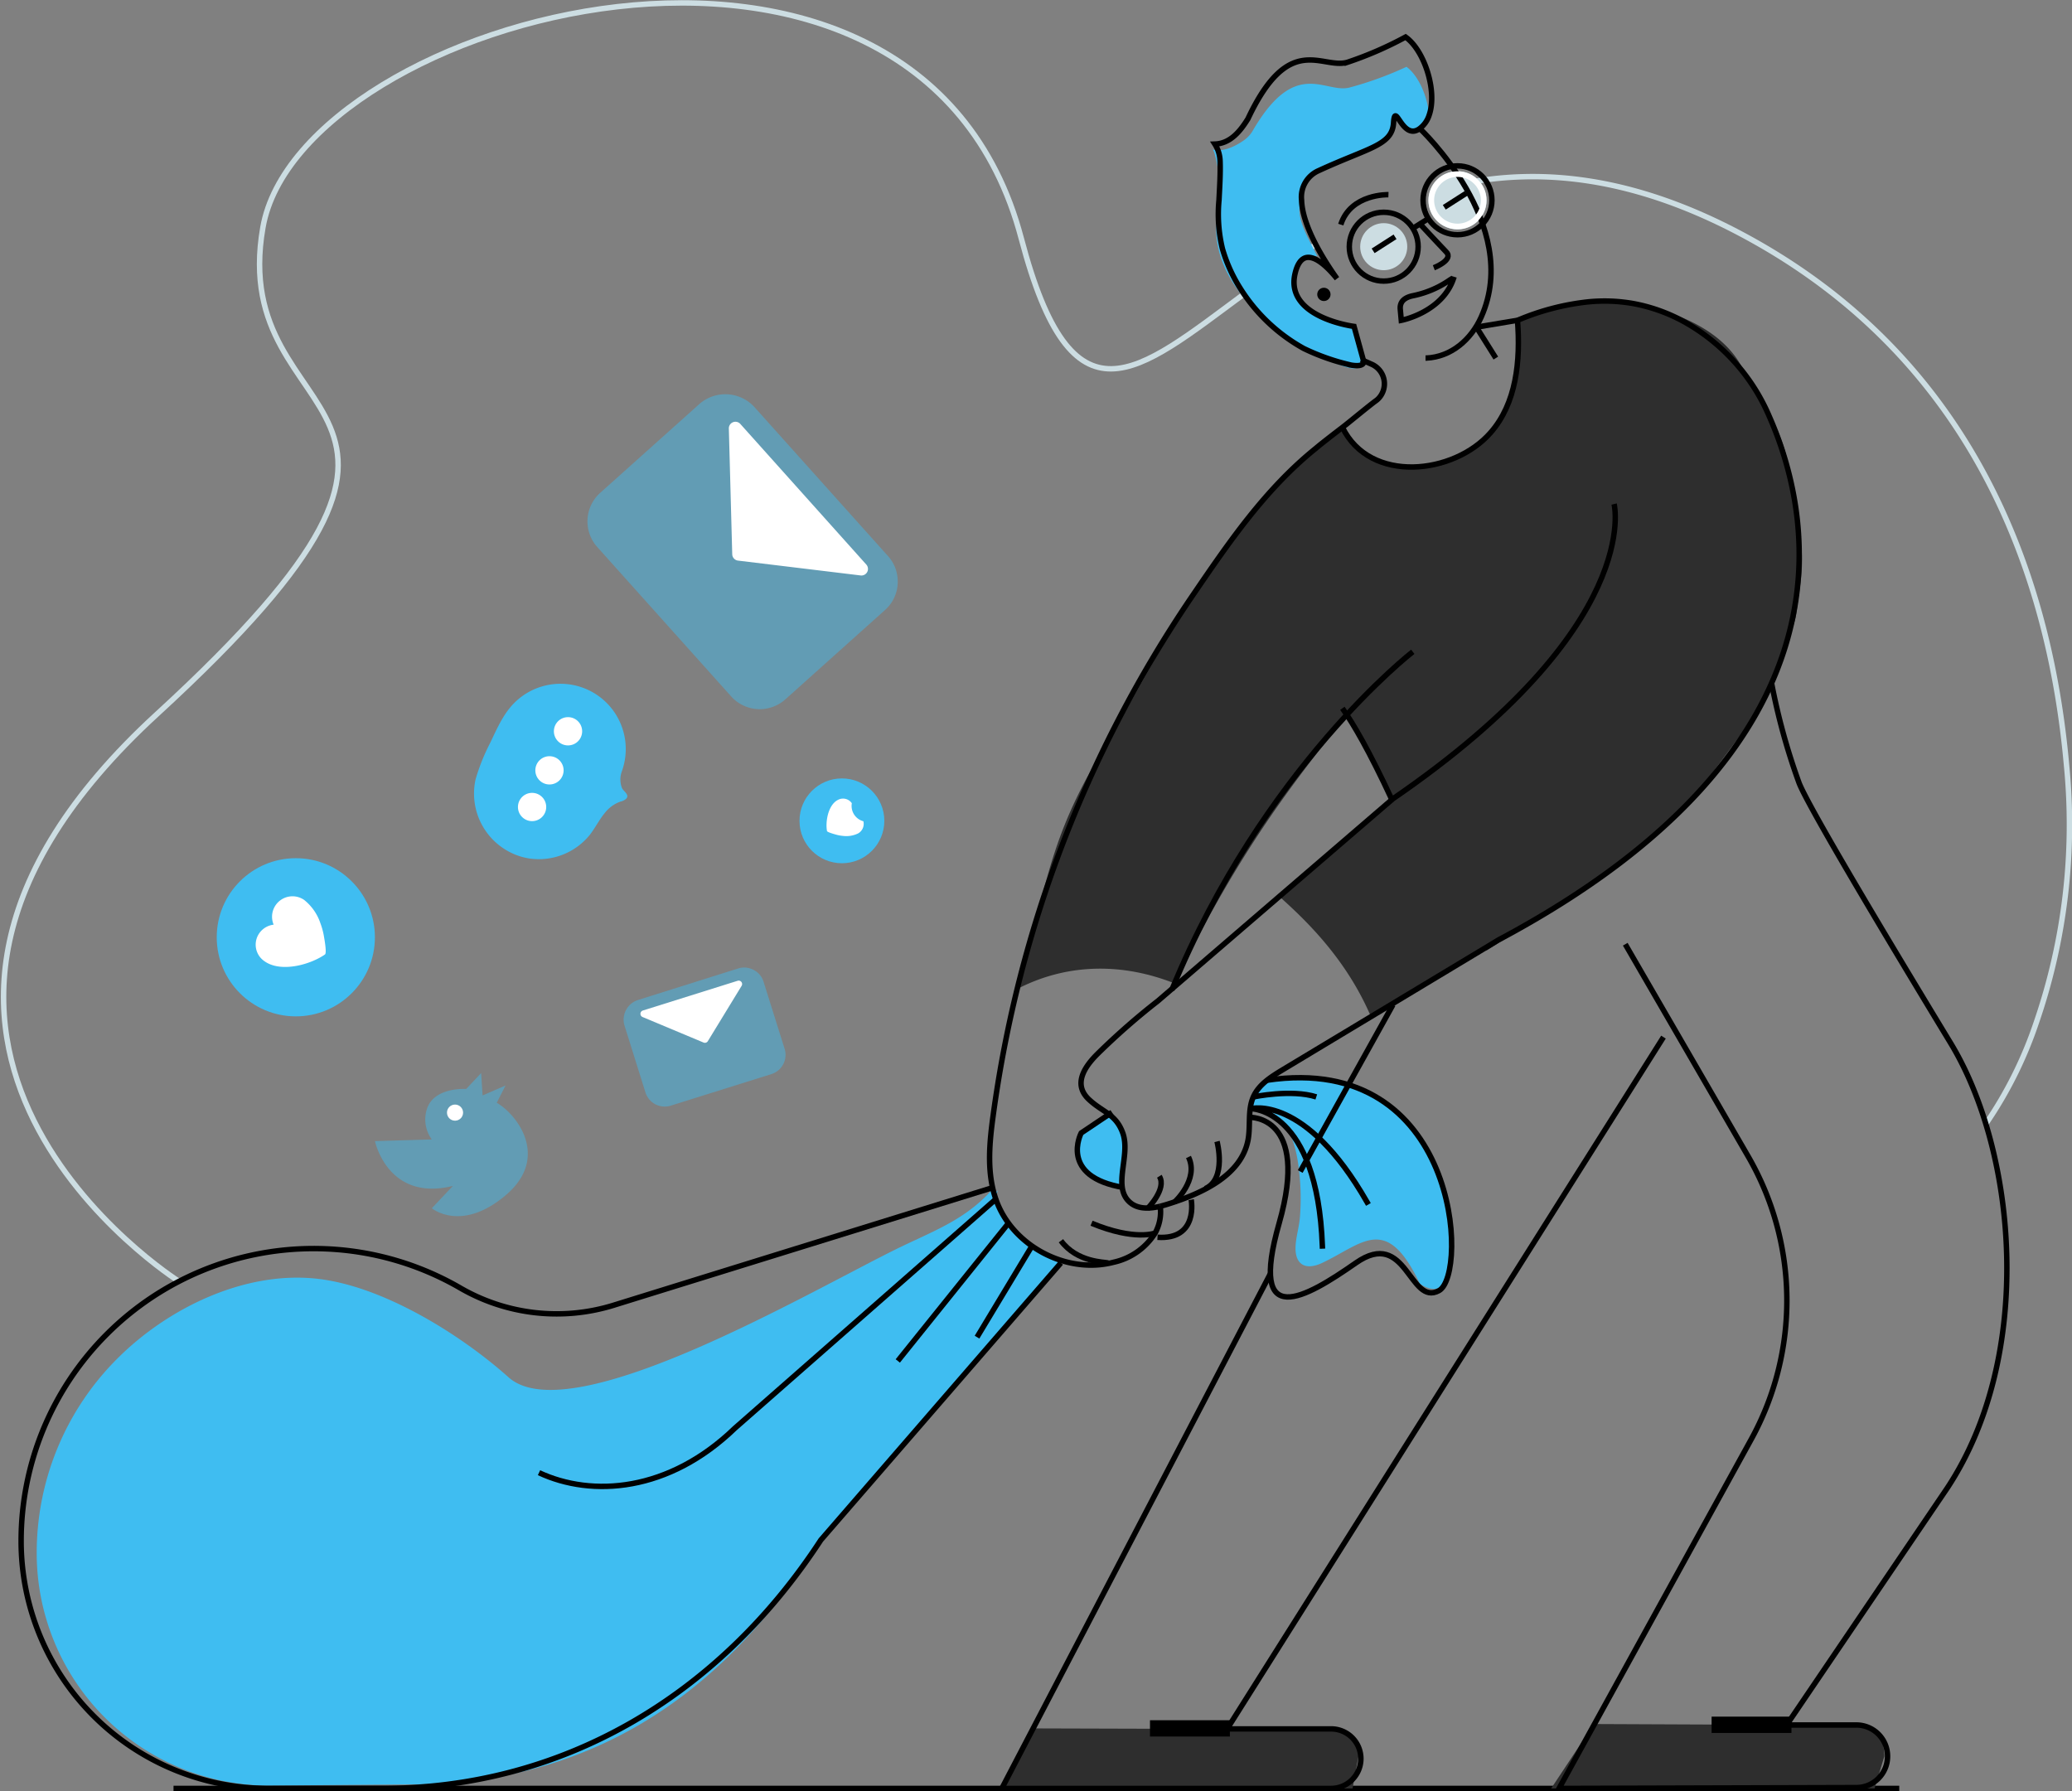<svg xmlns="http://www.w3.org/2000/svg" width="381.166" height="329.513" viewBox="0 0 381.166 329.513">
  <rect x="0" y="0" width="381.166" height="329.513" fill="#808080" stroke="none"/>
  <g id="_7837650_social_media_delivery_trash_man_icon" data-name="7837650_social_media_delivery_trash_man_icon" transform="translate(-49.335 -159.476)">
    <line id="Line_1" data-name="Line 1" x2="317.467" transform="translate(81.255 488.487)" fill="none" stroke="#000" stroke-miterlimit="10" stroke-width="1"/>
    <circle id="Ellipse_87" data-name="Ellipse 87" cx="4.328" cy="4.328" r="4.328" transform="translate(299.557 200.528)" fill="#ccdde2"/>
    <circle id="Ellipse_88" data-name="Ellipse 88" cx="5.362" cy="5.362" r="5.362" transform="translate(312.093 190.961)" fill="#ccdde2"/>
    <path id="Path_1011" data-name="Path 1011" d="M686,236.969c14.38-2.884,31.243-1.309,51.239,9.348,42.968,22.909,56.677,63.361,59.738,97.652a111.932,111.932,0,0,1-5.577,47.4,75.314,75.314,0,0,1-9.263,18.577" transform="translate(-367.481 -43.728)" fill="none" stroke="#ccdde2" stroke-miterlimit="10" stroke-width="1"/>
    <path id="Path_1012" data-name="Path 1012" d="M291.4,204.476c-4.784,2.955-9.17,6.109-13.232,9.1-19.776,14.625-31.556,25.446-40.954-10.222-19-72.151-132.721-40.891-139.514-2.039s46.278,29.221-19.489,89.533,4.049,104.361,4.049,104.361" transform="translate(0)" fill="none" stroke="#ccdde2" stroke-miterlimit="10" stroke-width="1"/>
    <path id="Path_1013" data-name="Path 1013" d="M634.372,551.859l-40.629-.177-7.857,11.851h59.5l1.794-5.911C647.182,550.964,641,551.9,634.372,551.859ZM529.7,552.6l-38.805-.114-6.143,11.049h64.6l1.3-7.064C550.644,550.837,535.318,552.64,529.7,552.6ZM630.247,324.281c-1.549-11.075-3.509-11.471-9.289-22.28-3.779-6.992-12.5-10.369-20.342-11.687-.844-.139-1.651-.232-2.474-.317a30.7,30.7,0,0,0-5.489.055,45.067,45.067,0,0,0-13.063,3.4c.587,7.52-.22,15.3-4.961,20.688-6.722,7.693-22.166,9.449-27.245-.992h0q-1.972,1.495-3.977,3.158c-.287.232-.562.452-.844.7-15.647,13.012-25.071,30.868-37.745,53.2-11.138,17.661-11.48,25.983-16.855,46.1,9.335-4.716,19.422-4.539,28.647-.874,13.088-27.021,23.973-39.2,31.64-49.462,2,2.8,4.087,6.684,8.241,15.647l-20.621,17.817c5.273,4.7,12.409,11.72,16.85,22.077l21.744-13.088-.042.072-.532.954,17.64-11.146,9.774-7.579c3.479-2.694,8.347-6.468,11.142-9.867l10.977-14.743s5.2-11.687,5.214-11.687c2.858-7.532,2-5.189,2.858-10.779C632.784,335.435,631.526,333.4,630.247,324.281Z" transform="translate(-251.201 -75.046)" fill="#2e2e2e"/>
    <path id="Path_1014" data-name="Path 1014" d="M252.86,690.555l-46.3,54.131c-17.919,27.444-42.643,41.8-73.253,41.8l-26.1.228a42.769,42.769,0,0,1-42.765-42.77,50.462,50.462,0,0,1,14.807-35.757c9.289-9.318,23.521-16.259,36.952-14.693,12.016,1.4,26.139,10.163,35.043,18.109,11.315,10.095,54.908-15.487,71.26-23.551,6.494-3.2,12.244-5.159,17.213-10.433,1.575-1.689,0,1.267,1.562-.422a2.934,2.934,0,0,0-.144,2.36C242.888,684.61,247.823,688.93,252.86,690.555Z" transform="translate(-8.354 -298.754)" fill="#3fbdf1"/>
    <path id="Path_1015" data-name="Path 1015" d="M526.334,657.723s-10.7-.422-8.022-9.006c0,0,4.133-4.513,5.839-3.648s2.985,4.623,2.305,8.3S526.334,657.723,526.334,657.723Z" transform="translate(-270.344 -280.196)" fill="#3fbdf1"/>
    <path id="Path_1016" data-name="Path 1016" d="M534.045,581.926c-1.98.464-4.057.574-5.548-.684-3.378-2.841.122-8.554-1.338-12.738-1.267-3.58-3.7-3.838-6.261-6.244-2.993-2.816-.735-6.067,1.63-8.406a128.687,128.687,0,0,1,11.083-9.711l43.065-37.053" transform="translate(-271.258 -200.537)" fill="none" stroke="#000" stroke-miterlimit="10" stroke-width="1"/>
    <path id="Path_1017" data-name="Path 1017" d="M559,504.93c16.821-40.908,44.332-62.2,44.332-62.2" transform="translate(-294.102 -163.35)" fill="none" stroke="#000" stroke-miterlimit="10" stroke-width="1"/>
    <path id="Path_1018" data-name="Path 1018" d="M534.364,654.113,484.94,748.848h60.587a5.489,5.489,0,0,0,5.468-5.489h0a5.489,5.489,0,0,0-5.468-5.468H526.392L606.658,610.63" transform="translate(-251.31 -260.362)" fill="none" stroke="#000" stroke-miterlimit="10" stroke-width="1"/>
    <path id="Path_1019" data-name="Path 1019" d="M593.45,633.822c.08-.671,3.661.633,3.884.764,3.589,2.111,4.6,7.017,5,10.809a42.841,42.841,0,0,1,.131,8.516c-.156,1.714-.671,3.378-.781,5.066-.224,3.462,1.727,4.716,4.91,3.209,7.435-3.517,11.788-9.153,17.94,3.829,0,0,6.042,4.619,5.839-6.4s-4.471-33.591-32.573-31.488C597.8,628.13,593.876,630.275,593.45,633.822Z" transform="translate(-314.007 -270.389)" fill="#3fbdf1"/>
    <line id="Line_2" data-name="Line 2" x1="17.057" y2="30.682" transform="translate(288.529 344.311)" fill="none" stroke="#000" stroke-miterlimit="10" stroke-width="1"/>
    <path id="Path_1020" data-name="Path 1020" d="M616.552,196.74a5.02,5.02,0,0,1-1.761,2.487c-3.2,2.322-4.5-5.248-4.784-1.081s-4.454,4.509-13.751,8.786a5.292,5.292,0,0,0-3.171,5.442c-1.364,2.761,1.06,6.654,2.879,10.306a3.634,3.634,0,0,0-3.863,2.432c-.519.38.042,0-.3,1.178-2.2,7.448,11.032,9.677,11.032,9.677l1.689,6.173-2.309.587,1.309.093c-.422,2.145-9.533-3.133-10.365-3.627-7.8-4.644-15.423-11.991-15.778-20.942a15.774,15.774,0,0,1,.249-3.1.055.055,0,0,1,0-.042,20.2,20.2,0,0,0,.507-5.286.863.863,0,0,0-.03-.236v-.051c-.165-1.343-.844-6.333-1.435-6.494a2.808,2.808,0,0,0,.574.11c1.913.258,4.032-.946,5.278-1.82a5.644,5.644,0,0,0,1.613-1.79c7.8-13.392,13.148-6.831,17.657-7.857a63.95,63.95,0,0,0,10.593-3.842C614.584,189.47,616.239,193.21,616.552,196.74Z" transform="translate(-304.311 -16.077)" fill="#3fbdf1"/>
    <path id="Path_1021" data-name="Path 1021" d="M248.925,690.048,204.758,741.03c-19.071,29.213-48.06,45.7-80.629,45.7H103.158A45.518,45.518,0,0,1,57.64,741.216h0a53.8,53.8,0,0,1,53.8-53.8h0a53.816,53.816,0,0,1,26.871,7.183,35.394,35.394,0,0,0,28.164,3.292L236.386,676.2" transform="translate(-4.42 -298.247)" fill="none" stroke="#000" stroke-miterlimit="10" stroke-width="1"/>
    <path id="Path_1022" data-name="Path 1022" d="M576.731,293.455a45.409,45.409,0,0,1,12.983-3.4A30.711,30.711,0,0,1,595.2,290c.844.072,1.689.177,2.559.317a31.005,31.005,0,0,1,9.529,3.34,36.15,36.15,0,0,1,15.748,17.433c8.073,18.282,16.994,60.8-49.871,96.382l-1.689,1.026q-18.94,11.4-37.9,22.8c-2.149,1.3-4.429,2.719-5.442,5.016-1.077,2.449-.477,5.29-.967,7.912-1.22,6.468-8.313,9.774-14.583,11.754-.507.165-1.039.317-1.575.452a8.1,8.1,0,0,1-.929,4.919,12.1,12.1,0,0,1-7.68,5.387c-8.706,2.267-18.712-3.1-21.634-11.619-1.689-4.889-1.2-10.234-.494-15.36a223.018,223.018,0,0,1,36.567-95.495c6.7-9.829,13.414-19.7,22.774-27.249.287-.245.562-.464.844-.7q1.989-1.579,4.007-3.116l.055-.042c1.393-1.064,4.8-3.922,6.215-4.948a3.611,3.611,0,0,0,.422-.367,3.927,3.927,0,0,0-1.3-6.333l-1.887-.844" transform="translate(-248.239 -75.046)" fill="none" stroke="#000" stroke-miterlimit="10" stroke-width="1"/>
    <path id="Path_1023" data-name="Path 1023" d="M526.435,657.254c-12.1-1.976-7.887-10.044-7.887-10.044l5.662-3.8" transform="translate(-270.319 -279.302)" fill="none" stroke="#000" stroke-miterlimit="10" stroke-width="1"/>
    <path id="Path_1024" data-name="Path 1024" d="M657.987,299.557l7.553-1.267c.587,7.52-.219,15.3-4.961,20.688-6.722,7.7-22.166,9.445-27.249-1" transform="translate(-337.049 -79.894)" fill="none" stroke="#000" stroke-miterlimit="10" stroke-width="1"/>
    <path id="Path_1025" data-name="Path 1025" d="M617.176,189.246a5.02,5.02,0,0,1-1.761,2.487c-3.2,2.322-4.5-5.248-4.784-1.081s-4.454,4.509-13.751,8.786a5.292,5.292,0,0,0-3.171,5.442c.139,4.893,4.294,11.328,6.506,14.431-1.216-1.5-3.061-3.458-4.7-3.838-1.123-.274-2.145.215-2.791,2.145-.08.245-.148.49-.215.777-1.9,8.094,10.851,9.711,10.851,9.711l1.49,5.4.312,1.136c-.11.684-1.026.794-2.309.587a40.552,40.552,0,0,1-8.748-3.061A32.211,32.211,0,0,1,582.5,221.22a28.121,28.121,0,0,1-3.348-7.389,27.117,27.117,0,0,1-.633-8.968c.114-2.356.279-4.725.2-7.085a6.148,6.148,0,0,0-.967-3.217c2.854-.1,4.674-2.364,6.088-4.644,7.6-16.158,13.6-9.035,18.3-10.4a66.658,66.658,0,0,0,10.7-4.644C616.276,177.285,618.734,184.8,617.176,189.246Z" transform="translate(-304.935 -8.583)" fill="none" stroke="#000" stroke-miterlimit="10" stroke-width="1"/>
    <path id="Path_1026" data-name="Path 1026" d="M667,214.68s18.928,17.7,11.328,34.693c-1.866,4.171-5.518,7.342-10.082,7.558h-.169" transform="translate(-356.503 -31.585)" fill="none" stroke="#000" stroke-miterlimit="10" stroke-width="1"/>
    <path id="Path_1027" data-name="Path 1027" d="M667.41,256.61s4.264,4.577,4.712,5.028c1.457,1.457-2.28,2.909-2.28,2.909" transform="translate(-356.74 -55.812)" fill="none" stroke="#000" stroke-miterlimit="10" stroke-width="1"/>
    <path id="Path_1028" data-name="Path 1028" d="M668.435,279.34c-.059.19-.638.481-.785.587a17.972,17.972,0,0,1-2.111,1.267,18.449,18.449,0,0,1-4.644,1.625c-1.321.266-2.5.912-2.36,2.5l.186,2.035S666.459,285.867,668.435,279.34Z" transform="translate(-351.605 -68.945)" fill="none" stroke="#000" stroke-miterlimit="10" stroke-width="1"/>
    <path id="Path_1029" data-name="Path 1029" d="M641.4,243.558s-6.928-.236-8.773,5.51" transform="translate(-336.645 -48.269)" fill="none" stroke="#000" stroke-miterlimit="10" stroke-width="1"/>
    <circle id="Ellipse_89" data-name="Ellipse 89" cx="6.333" cy="6.333" r="6.333" transform="translate(297.552 198.523)" fill="none" stroke="#000" stroke-miterlimit="10" stroke-width="1"/>
    <circle id="Ellipse_90" data-name="Ellipse 90" cx="6.333" cy="6.333" r="6.333" transform="translate(311.122 189.99)" fill="none" stroke="#000" stroke-miterlimit="10" stroke-width="1"/>
    <path id="Path_1030" data-name="Path 1030" d="M676.182,234.416h0a4.3,4.3,0,1,1-2.284.663,4.3,4.3,0,0,1,2.284-.663m0-1.026a5.328,5.328,0,1,0,4.513,2.491A5.328,5.328,0,0,0,676.182,233.39Z" transform="translate(-358.732 -42.395)" fill="#fff"/>
    <line id="Line_3" data-name="Line 3" y1="1.79" x2="2.846" transform="translate(309.247 199.692)" fill="none" stroke="#000" stroke-miterlimit="10" stroke-width="1"/>
    <circle id="Ellipse_91" data-name="Ellipse 91" cx="1.224" cy="1.224" r="1.224" transform="translate(291.654 212.409)"/>
    <line id="Line_4" data-name="Line 4" y1="2.58" x2="4.028" transform="translate(301.939 203.04)" fill="none" stroke="#000" stroke-miterlimit="10" stroke-width="1"/>
    <line id="Line_5" data-name="Line 5" y1="2.58" x2="4.032" transform="translate(315.027 195.031)" fill="none" stroke="#000" stroke-miterlimit="10" stroke-width="1"/>
    <line id="Line_6" data-name="Line 6" x2="3.572" y2="5.687" transform="translate(320.938 219.663)" fill="none" stroke="#000" stroke-miterlimit="10" stroke-width="1"/>
    <path id="Path_1031" data-name="Path 1031" d="M575.746,656.1s1.824,6.882-2.166,8.676" transform="translate(-302.526 -286.634)" fill="none" stroke="#000" stroke-miterlimit="10" stroke-width="1"/>
    <path id="Path_1032" data-name="Path 1032" d="M560.18,671.155s4.56-4.155,2.571-8.3" transform="translate(-294.783 -290.534)" fill="none" stroke="#000" stroke-miterlimit="10" stroke-width="1"/>
    <path id="Path_1033" data-name="Path 1033" d="M548.32,677.255s3.673-3.69,2.217-6" transform="translate(-287.931 -295.393)" fill="none" stroke="#000" stroke-miterlimit="10" stroke-width="1"/>
    <path id="Path_1034" data-name="Path 1034" d="M535.739,693.527s-3.724,1.495-11.7-1.807" transform="translate(-273.902 -307.215)" fill="none" stroke="#000" stroke-miterlimit="10" stroke-width="1"/>
    <path id="Path_1035" data-name="Path 1035" d="M519.355,703.43c-.578-.156-5.7-.084-8.655-4.07" transform="translate(-266.194 -311.629)" fill="none" stroke="#000" stroke-miterlimit="10" stroke-width="1"/>
    <path id="Path_1036" data-name="Path 1036" d="M558.972,681.46s1.4,7.431-6.2,6.92" transform="translate(-290.502 -301.287)" fill="none" stroke="#000" stroke-miterlimit="10" stroke-width="1"/>
    <path id="Path_1037" data-name="Path 1037" d="M592.86,635.612s11.151-.456,5.455,19.476,4.784,13.811,14.123,7.3,9.821,8.073,15.275,5.109,3.745-43.943-31.619-38.712" transform="translate(-313.666 -270.588)" fill="none" stroke="#000" stroke-miterlimit="10" stroke-width="1"/>
    <line id="Line_7" data-name="Line 7" x1="14.693" transform="translate(364.202 476.775)" fill="none" stroke="#000" stroke-miterlimit="10" stroke-width="3"/>
    <line id="Line_8" data-name="Line 8" x1="14.693" transform="translate(260.887 477.437)" fill="none" stroke="#000" stroke-miterlimit="10" stroke-width="3"/>
    <path id="Path_1038" data-name="Path 1038" d="M367.322,681.23l-47.984,42.124c-12.168,11.767-26.312,12.755-36.048,8.2" transform="translate(-134.799 -301.154)" fill="none" stroke="#000" stroke-miterlimit="10" stroke-width="1"/>
    <line id="Line_9" data-name="Line 9" x1="20.363" y2="25.341" transform="translate(214.491 384.501)" fill="none" stroke="#000" stroke-miterlimit="10" stroke-width="1"/>
    <line id="Line_10" data-name="Line 10" x1="10.103" y2="16.77" transform="translate(229.07 388.694)" fill="none" stroke="#000" stroke-miterlimit="10" stroke-width="1"/>
    <path id="Path_1039" data-name="Path 1039" d="M614.826,658.822c-11.4-19.937-21.376-17.188-21.376-17.188s12.223-.042,13.156,25.261" transform="translate(-314.007 -278.201)" fill="none" stroke="#000" stroke-linecap="square" stroke-linejoin="bevel" stroke-width="1"/>
    <path id="Path_1040" data-name="Path 1040" d="M594.51,635.794s7.034-1.474,11.59,0" transform="translate(-314.619 -274.523)" fill="none" stroke="#000" stroke-miterlimit="10" stroke-width="1"/>
    <path id="Path_1041" data-name="Path 1041" d="M192.65,596.74a1.572,1.572,0,0,0,.165.072" transform="translate(-82.427 -252.336)" fill="#3fbdf1"/>
    <circle id="Ellipse_92" data-name="Ellipse 92" cx="14.549" cy="14.549" r="14.549" transform="translate(89.205 317.353)" fill="#3fbdf1"/>
    <path id="Path_1042" data-name="Path 1042" d="M162.6,561.822a5.171,5.171,0,0,1-1.343-.752,3.669,3.669,0,0,1-.929-4.737,3.758,3.758,0,0,1,2.812-1.845,3.762,3.762,0,0,1,5.62-4.543,9.2,9.2,0,0,1,2.981,4.281,13.089,13.089,0,0,1,.671,2.533c.072.422.532,2.955.169,3.213C170.154,561.653,165.679,563,162.6,561.822Z" transform="translate(-63.465 -224.908)" fill="#fff"/>
    <path id="Path_1043" data-name="Path 1043" d="M397.318,517.07l-.068.063" transform="translate(-200.644 -206.303)" fill="#3fbdf1"/>
    <circle id="Ellipse_93" data-name="Ellipse 93" cx="7.802" cy="7.802" r="7.802" transform="translate(196.412 302.677)" fill="#3fbdf1"/>
    <path id="Path_1044" data-name="Path 1044" d="M410.014,507.405a2.737,2.737,0,0,1,.671-.477,1.959,1.959,0,0,1,2.533.625,2.912,2.912,0,0,0,2.125,3.316,2.018,2.018,0,0,1-.947,2.227,4.944,4.944,0,0,1-2.757.473,7.109,7.109,0,0,1-1.393-.258c-.232-.068-1.558-.422-1.6-.65C408.376,511.112,408.748,508.634,410.014,507.405Z" transform="translate(-207.18 -200.312)" fill="#fff"/>
    <path id="Path_1045" data-name="Path 1045" d="M261.771,487.769a11.753,11.753,0,0,0,3.238,1.03,12.067,12.067,0,0,0,11.134-4.222c1.022-1.267,1.794-2.871,2.867-4.163a6.372,6.372,0,0,1,2.841-2.06,2.419,2.419,0,0,0,1.051-.507c.739-.76-.515-1.406-.764-2.022a4.344,4.344,0,0,1,0-3.078A12.008,12.008,0,0,0,262.05,460.5c-1.858,2.005-2.955,4.568-4.138,7.042a36.963,36.963,0,0,0-2.689,6.7A12.108,12.108,0,0,0,261.771,487.769Z" transform="translate(-118.397 -171.408)" fill="#3fbdf1"/>
    <circle id="Ellipse_94" data-name="Ellipse 94" cx="2.601" cy="2.601" r="2.601" transform="translate(151.227 291.404)" fill="#fff"/>
    <circle id="Ellipse_95" data-name="Ellipse 95" cx="2.601" cy="2.601" r="2.601" transform="translate(147.816 298.59)" fill="#fff"/>
    <circle id="Ellipse_96" data-name="Ellipse 96" cx="2.601" cy="2.601" r="2.601" transform="translate(144.616 305.333)" fill="#fff"/>
    <path id="Path_1046" data-name="Path 1046" d="M683.319,378.36s5.594,22.5-40.891,54.359c-4.171-8.963-7.106-13.979-9.1-16.783" transform="translate(-337.049 -126.158)" fill="none" stroke="#000" stroke-miterlimit="10" stroke-width="1"/>
    <path id="Path_1047" data-name="Path 1047" d="M766.825,456.42a118.222,118.222,0,0,0,5.066,18.375c1.731,4.4,15.558,27.541,27.866,47.828,12.2,20.106,15.537,57.4-.612,81.858L769.59,648.073H782.4a5.746,5.746,0,0,1,5.759,5.763h0a5.746,5.746,0,0,1-5.8,5.751l-54.638.16,35.351-64.218a52.966,52.966,0,0,0-.566-52.071l-22.6-39.02" transform="translate(-391.587 -171.26)" fill="none" stroke="#000" stroke-miterlimit="10" stroke-width="1"/>
    <g id="Group_1373" data-name="Group 1373" transform="translate(157.408 232.001)" opacity="0.46">
      <path id="Path_1048" data-name="Path 1048" d="M361.479,364.694a6.958,6.958,0,0,1-2.356,5.535l-18.311,16.415a7.055,7.055,0,0,1-9.977-.545L306.2,358.615a7.068,7.068,0,0,1,.549-9.964l18.328-16.415a7.257,7.257,0,0,1,9.964.549l24.644,27.49A6.941,6.941,0,0,1,361.479,364.694Z" transform="translate(-304.408 -330.514)" fill="#3fbdf1"/>
    </g>
    <path id="Path_1049" data-name="Path 1049" d="M390.209,370.772l-22.521-2.727a1.207,1.207,0,0,1-1.064-1.165L366,343.747a1.212,1.212,0,0,1,2.111-.844l23.167,25.86a1.208,1.208,0,0,1-1.068,2.01Z" transform="translate(-182.587 -105.439)" fill="#fff"/>
    <g id="Group_1374" data-name="Group 1374" transform="translate(164.054 337.468)" opacity="0.46">
      <path id="Path_1050" data-name="Path 1050" d="M343.755,580.6a3.664,3.664,0,0,1,2.141,2.326l3.876,12.345a3.711,3.711,0,0,1-2.432,4.644l-18.527,5.81a3.715,3.715,0,0,1-4.644-2.432L320.3,590.946a3.8,3.8,0,0,1,2.428-4.644l18.514-5.827A3.669,3.669,0,0,1,343.755,580.6Z" transform="translate(-320.149 -580.311)" fill="#3fbdf1"/>
    </g>
    <path id="Path_1051" data-name="Path 1051" d="M346.092,586.974l-6.219,10.184a.633.633,0,0,1-.773.245l-11.231-4.7a.638.638,0,0,1,.059-1.195l17.429-5.468a.633.633,0,0,1,.735.937Z" transform="translate(-160.332 -246.133)" fill="#fff"/>
    <g id="Group_1375" data-name="Group 1375" transform="translate(118.308 356.88)" opacity="0.46">
      <path id="Path_1052" data-name="Path 1052" d="M229.782,645.817a24.813,24.813,0,0,1-3.656,1.241c-11.978,2.955-14.326-8.25-14.326-8.25l10.454-.308a6.257,6.257,0,0,1-.823-5.805c1.452-3.88,7.152-3.479,7.152-3.479l2.757-2.926.262,4.117,4.222-1.828-1.613,3.175c3.762,2.166,9.825,10.091,1.638,17.015s-13.582,2.39-13.582,2.39l3.867-4.1" transform="translate(-211.8 -626.29)" fill="#3fbdf1"/>
      <line id="Line_11" data-name="Line 11" y1="0.131" x2="8.562" transform="translate(10.454 12.079)" fill="#3fbdf1"/>
    </g>
    <circle id="Ellipse_97" data-name="Ellipse 97" cx="1.482" cy="1.482" r="1.482" transform="translate(131.561 362.677)" fill="#fff"/>
  </g>
</svg>
